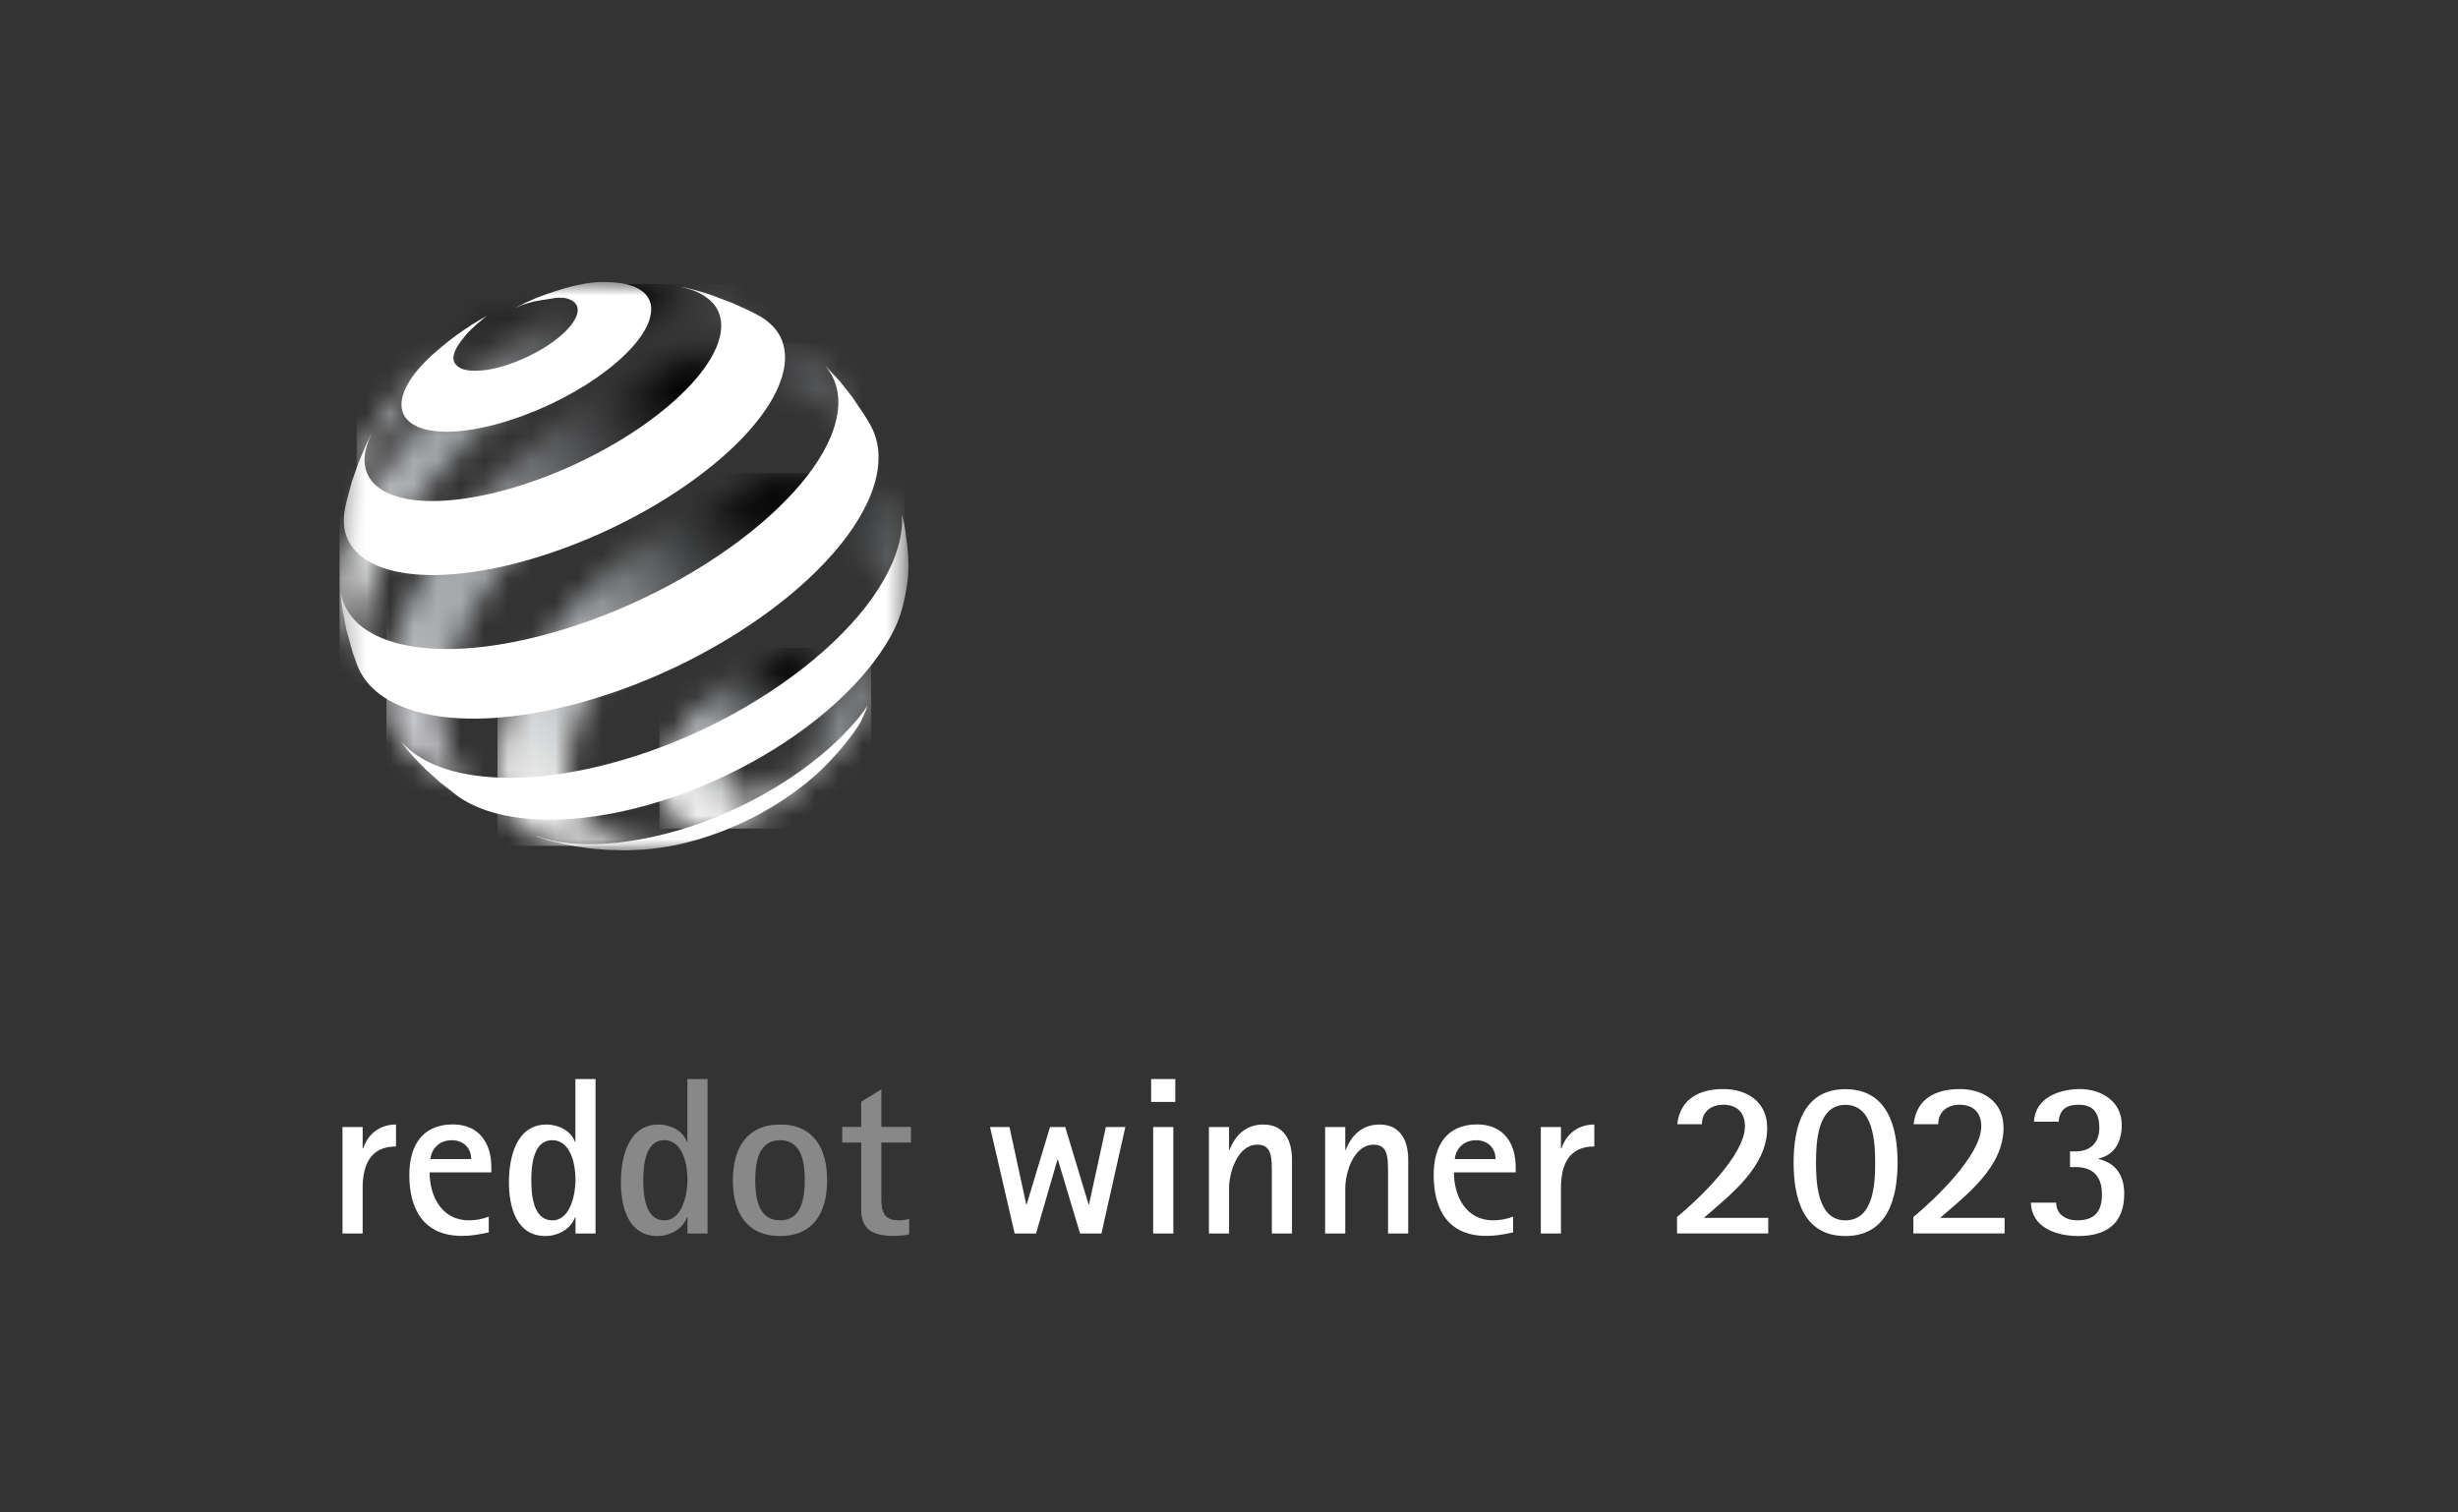<svg width="104" height="64" viewBox="0 0 104 64" fill="none" xmlns="http://www.w3.org/2000/svg">
<rect x="0" y="0" width="104" height="64" fill="#333333" stroke="none"/>
<g clip-path="url(#clip0_227_687)">
<path d="M46.602 52.198L47.614 47.69H46.791L46.078 50.961H46.058L45.071 47.69H44.427L43.44 50.961H43.42L42.712 47.69H41.889L42.931 52.198H43.834L44.742 49.071H44.761L45.699 52.198H46.597H46.602ZM49.728 46.628V45.66H48.706V46.628H49.728ZM49.644 52.198V47.69H48.791V52.198H49.644ZM54.665 52.198V49.071C54.665 48.283 54.351 47.585 53.454 47.585C52.74 47.585 52.277 48.009 52.022 48.657H52.002V47.69H51.15V52.198H52.002V50.283C52.002 49.62 52.361 48.438 53.194 48.438C53.678 48.438 53.773 48.762 53.803 49.176C53.813 49.365 53.813 49.555 53.813 49.734V52.198H54.665ZM59.583 52.198V49.071C59.583 48.283 59.268 47.585 58.371 47.585C57.657 47.585 57.194 48.009 56.939 48.657H56.919V47.69H56.067V52.198H56.919V50.283C56.919 49.62 57.279 48.438 58.111 48.438C58.595 48.438 58.69 48.762 58.72 49.176C58.73 49.365 58.73 49.555 58.73 49.734V52.198H59.583ZM64.026 51.48C63.752 51.584 63.477 51.639 63.173 51.639C62.036 51.639 61.517 50.627 61.517 49.61H64.13V49.39C64.13 48.358 63.602 47.58 62.5 47.58C61.203 47.58 60.66 48.488 60.66 49.719C60.66 51.196 61.283 52.298 62.894 52.298C63.283 52.298 63.642 52.233 64.021 52.148V51.475L64.026 51.48ZM61.557 49.041C61.557 48.956 61.587 48.852 61.622 48.767C61.772 48.428 62.086 48.248 62.455 48.248C62.929 48.248 63.278 48.562 63.278 49.046H61.552L61.557 49.041ZM66.045 52.198V50.283C66.045 49.296 66.37 48.513 67.457 48.513V47.585C66.784 47.585 66.28 47.964 66.065 48.597H66.045V47.69H65.193V52.198H66.045ZM74.817 52.198V51.535H72.09C73.227 50.547 74.772 49.375 74.772 47.725C74.772 46.633 73.93 46.084 72.917 46.084C71.905 46.084 71.087 46.493 70.968 47.57H72.01C72.01 47.032 72.409 46.747 72.912 46.747C73.491 46.747 73.83 47.081 73.83 47.655C73.83 48.887 71.87 50.742 70.957 51.5V52.193H74.822L74.817 52.198ZM78.079 52.303C79.879 52.303 80.288 50.682 80.288 49.196C80.288 47.71 79.879 46.089 78.079 46.089C76.278 46.089 75.889 47.72 75.889 49.196C75.889 50.672 76.278 52.303 78.079 52.303ZM78.079 51.639C76.897 51.639 76.837 50.049 76.837 49.196C76.837 48.343 76.892 46.752 78.079 46.752C79.266 46.752 79.34 48.333 79.34 49.196C79.34 50.059 79.286 51.639 78.079 51.639ZM84.816 52.198V51.535H82.088C83.225 50.547 84.771 49.375 84.771 47.725C84.771 46.633 83.928 46.084 82.916 46.084C81.904 46.084 81.086 46.493 80.966 47.57H82.008C82.008 47.032 82.407 46.747 82.911 46.747C83.49 46.747 83.829 47.081 83.829 47.655C83.829 48.887 81.869 50.742 80.956 51.5V52.193H84.821L84.816 52.198ZM88.805 49.021C89.509 48.852 89.773 48.273 89.773 47.6C89.773 46.608 88.92 46.084 88.003 46.084C87.13 46.084 86.108 46.453 86.058 47.465H87.1C87.15 46.942 87.434 46.747 87.953 46.747C88.596 46.747 88.825 47.126 88.825 47.735C88.825 48.343 88.446 48.722 87.828 48.722H87.584V49.385H87.828C88.576 49.385 88.935 49.804 88.935 50.532C88.935 51.26 88.641 51.639 87.883 51.639C87.419 51.639 87 51.395 87 50.891H85.928C85.958 51.964 87.035 52.303 87.938 52.303C89.13 52.303 89.878 51.774 89.878 50.512C89.878 49.764 89.538 49.216 88.796 49.046V49.026L88.805 49.021Z" fill="white"/>
<path d="M29.936 52.198V45.66H29.083V48.313H29.063C28.883 47.829 28.355 47.585 27.861 47.585C26.574 47.585 26.27 48.996 26.27 50.019C26.27 51.041 26.564 52.303 27.816 52.303C28.33 52.303 28.888 52.018 29.068 51.505H29.088V52.198H29.941H29.936ZM28.11 51.639C27.288 51.639 27.218 50.542 27.218 49.944C27.218 49.345 27.293 48.248 28.1 48.248C28.908 48.248 29.088 49.31 29.088 49.934C29.088 50.512 28.878 51.639 28.11 51.639ZM33.008 52.303C34.449 52.303 34.997 51.26 34.997 49.944C34.997 48.627 34.449 47.585 33.008 47.585C31.566 47.585 31.008 48.627 31.008 49.944C31.008 51.26 31.556 52.303 33.008 52.303ZM33.008 51.639C32.07 51.639 31.955 50.662 31.955 49.944C31.955 49.226 32.07 48.248 33.008 48.248C33.945 48.248 34.05 49.236 34.05 49.944C34.05 50.652 33.935 51.639 33.008 51.639ZM38.463 51.575C38.319 51.624 38.159 51.639 38.009 51.639C37.411 51.639 37.291 51.26 37.291 50.757V48.348H38.543V47.685H37.291V46.094L36.438 46.623V47.685H35.636V48.348H36.438V51.201C36.438 52.063 36.997 52.298 37.795 52.298C38.024 52.298 38.249 52.278 38.468 52.233V51.57L38.463 51.575Z" fill="#888888"/>
<path d="M15.344 52.198V50.283C15.344 49.296 15.668 48.513 16.755 48.513V47.585C16.082 47.585 15.578 47.964 15.364 48.597H15.344V47.69H14.491V52.198H15.344ZM20.69 51.48C20.416 51.584 20.141 51.639 19.837 51.639C18.7 51.639 18.177 50.627 18.177 49.61H20.79V49.39C20.79 48.358 20.261 47.58 19.159 47.58C17.862 47.58 17.319 48.488 17.319 49.719C17.319 51.196 17.942 52.298 19.553 52.298C19.942 52.298 20.301 52.233 20.68 52.148V51.475L20.69 51.48ZM18.216 49.041C18.216 48.956 18.246 48.852 18.281 48.767C18.431 48.428 18.745 48.248 19.114 48.248C19.588 48.248 19.937 48.562 19.937 49.046H18.212L18.216 49.041ZM25.198 52.198V45.66H24.345V48.313H24.325C24.146 47.829 23.612 47.585 23.123 47.585C21.837 47.585 21.533 48.996 21.533 50.019C21.533 51.041 21.827 52.303 23.079 52.303C23.592 52.303 24.151 52.018 24.33 51.505H24.35V52.198H25.203H25.198ZM23.373 51.639C22.55 51.639 22.48 50.542 22.48 49.944C22.48 49.345 22.555 48.248 23.363 48.248C24.171 48.248 24.35 49.31 24.35 49.934C24.35 50.512 24.141 51.639 23.373 51.639Z" fill="white"/>
<mask id="mask0_227_687" style="mask-type:luminance" maskUnits="userSpaceOnUse" x="27" y="27" width="10" height="9">
<path d="M31.247 33.547C31.053 33.487 30.903 33.388 30.793 33.243C30.689 33.098 30.629 32.919 30.629 32.704C30.629 32.49 30.689 32.261 30.793 32.026C30.898 31.797 31.048 31.562 31.237 31.338C31.422 31.114 31.646 30.904 31.89 30.715C32.135 30.525 32.409 30.361 32.693 30.226C32.978 30.096 33.252 30.012 33.506 29.972C33.761 29.932 33.99 29.942 34.184 29.987C34.384 30.037 34.544 30.126 34.658 30.261C34.773 30.395 34.843 30.57 34.853 30.785C34.863 30.999 34.813 31.228 34.713 31.468C34.613 31.707 34.459 31.946 34.269 32.181C34.08 32.415 33.85 32.635 33.591 32.834C33.337 33.034 33.052 33.203 32.753 33.338C32.454 33.472 32.175 33.552 31.915 33.587C31.826 33.597 31.741 33.602 31.661 33.602C31.506 33.602 31.362 33.582 31.237 33.542M33.875 27.483C33.357 27.573 32.793 27.753 32.21 28.027C31.626 28.301 31.073 28.64 30.569 29.029C30.065 29.413 29.611 29.847 29.227 30.301C28.843 30.755 28.524 31.233 28.3 31.707C28.076 32.186 27.941 32.66 27.921 33.108C27.906 33.557 28.011 33.941 28.215 34.24C28.42 34.545 28.734 34.764 29.123 34.899C29.517 35.028 29.995 35.068 30.534 35.003C31.078 34.938 31.651 34.624 32.284 34.345C32.918 34.066 33.406 33.657 33.955 33.238C34.504 32.814 34.987 32.36 35.391 31.867C35.795 31.373 36.199 30.989 36.438 30.505C36.728 29.917 36.867 29.493 36.832 29.044C36.803 28.605 36.573 28.256 36.319 27.992C36.069 27.727 35.7 27.583 35.286 27.493C35.082 27.448 34.858 27.423 34.618 27.423C34.379 27.423 34.135 27.443 33.88 27.488" fill="white"/>
</mask>
<g mask="url(#mask0_227_687)">
<path d="M36.862 27.419H27.901V35.063H36.862V27.419Z" fill="url(#paint0_radial_227_687)"/>
</g>
<mask id="mask1_227_687" style="mask-type:luminance" maskUnits="userSpaceOnUse" x="15" y="12" width="9" height="10">
<path d="M15.09 21.694V21.654C15.09 21.654 15.09 21.679 15.09 21.694ZM22.111 12.872C21.523 13.151 21.204 13.311 20.66 13.65C19.019 14.667 18.047 15.206 16.845 16.677C16.366 17.265 16.077 17.605 15.743 18.288C15.573 18.627 15.379 19.19 15.379 19.19L15.294 19.819L15.165 20.672L15.1 21.434L15.09 21.654C15.09 21.604 15.095 21.549 15.1 21.494C15.105 21.424 15.115 21.36 15.125 21.29C15.135 21.22 15.149 21.15 15.165 21.075C15.18 21.001 15.199 20.931 15.214 20.856C15.409 20.103 15.743 19.31 16.277 18.422C16.865 17.445 17.309 16.946 18.122 16.158C18.925 15.37 19.458 14.802 20.431 14.089C21.024 13.655 22.465 12.747 23.318 12.628C23.378 12.618 23.393 12.618 23.373 12.618C23.278 12.618 22.465 12.703 22.106 12.872" fill="white"/>
</mask>
<g mask="url(#mask1_227_687)">
<path d="M23.393 12.618H15.09V21.694H23.393V12.618Z" fill="url(#paint1_radial_227_687)"/>
</g>
<mask id="mask2_227_687" style="mask-type:luminance" maskUnits="userSpaceOnUse" x="14" y="12" width="19" height="17">
<path d="M15.678 28.894L15.618 28.8C15.638 28.83 15.658 28.864 15.678 28.894ZM32.564 14.313C32.519 14.263 32.479 14.218 32.429 14.173L32.564 14.313ZM26.759 12.084C26.126 12.218 25.707 12.368 24.984 12.672C24.27 12.976 23.527 13.36 22.755 13.834C21.682 14.492 20.66 15.255 19.718 16.078C18.775 16.901 17.907 17.794 17.154 18.706C16.396 19.624 15.743 20.571 15.249 21.499C14.746 22.441 14.531 23.364 14.392 24.217C14.367 24.381 14.392 24.541 14.377 24.695C14.377 24.695 14.377 24.701 14.377 24.706V24.725C14.377 24.95 14.521 25.877 14.686 26.561C14.761 26.865 14.796 27.044 14.895 27.338C15.015 27.688 15.269 28.206 15.269 28.206L15.394 28.426L15.618 28.79C15.539 28.655 15.474 28.51 15.419 28.361C15.349 28.171 15.299 27.972 15.264 27.757C15.229 27.543 15.214 27.319 15.214 27.079C15.214 26.84 15.234 26.59 15.274 26.331C15.409 25.409 15.763 24.421 16.282 23.414C16.79 22.427 17.468 21.424 18.256 20.452C19.039 19.489 19.947 18.552 20.929 17.689C21.912 16.826 22.989 16.028 24.116 15.35C25.029 14.802 25.911 14.363 26.749 14.039C27.597 13.709 28.395 13.5 29.128 13.405C29.871 13.31 30.544 13.33 31.122 13.475C31.641 13.605 32.085 13.834 32.429 14.168L31.94 13.66L31.277 13.076L30.943 12.817L30.19 12.518C29.781 12.388 29.277 12.198 28.729 12.124C28.39 12.074 27.931 12.014 27.472 12.014C27.223 12.014 26.978 12.034 26.754 12.079" fill="white"/>
</mask>
<g mask="url(#mask2_227_687)">
<path d="M32.564 12.019H14.367V28.895H32.564V12.019Z" fill="url(#paint2_radial_227_687)"/>
</g>
<mask id="mask3_227_687" style="mask-type:luminance" maskUnits="userSpaceOnUse" x="16" y="14" width="21" height="20">
<path d="M20.875 33.667L20.6 33.567C20.69 33.602 20.78 33.637 20.875 33.667ZM30.973 14.577C30.115 14.667 29.168 14.911 28.17 15.305C27.188 15.694 26.151 16.238 25.083 16.926C23.901 17.694 22.784 18.582 21.777 19.539C20.77 20.497 19.857 21.524 19.084 22.571C18.301 23.628 17.658 24.715 17.189 25.773C16.715 26.85 16.421 27.907 16.366 28.875C16.346 29.244 16.356 29.588 16.401 29.902C16.446 30.221 16.526 30.52 16.636 30.785C16.745 31.054 16.89 31.298 17.064 31.517C17.239 31.737 17.444 31.927 17.678 32.086L18.486 32.6L19.254 33.009L20.107 33.383L20.595 33.557C20.341 33.452 20.107 33.323 19.892 33.168C19.613 32.964 19.373 32.709 19.184 32.415C18.994 32.126 18.855 31.792 18.765 31.418C18.675 31.049 18.635 30.64 18.65 30.196C18.675 29.278 18.925 28.286 19.349 27.274C19.767 26.276 20.356 25.254 21.069 24.267C21.782 23.284 22.625 22.322 23.562 21.434C24.5 20.546 25.537 19.724 26.649 19.015C27.756 18.312 28.838 17.784 29.851 17.43C30.883 17.071 32.234 16.811 33.092 16.816C33.97 16.821 34.733 17.021 35.326 17.415C35.94 17.819 36.054 18.497 36.254 19.325L36.573 19.255L35.546 16.542L35.282 15.949C34.922 15.345 34.334 14.956 33.661 14.712C33.267 14.572 32.693 14.517 32.11 14.517C31.716 14.517 31.312 14.542 30.963 14.577" fill="white"/>
</mask>
<g mask="url(#mask3_227_687)">
<path d="M36.588 14.517H16.351V33.667H36.588V14.517Z" fill="url(#paint3_radial_227_687)"/>
</g>
<mask id="mask4_227_687" style="mask-type:luminance" maskUnits="userSpaceOnUse" x="21" y="20" width="18" height="16">
<path d="M29.222 34.974C29.362 34.924 29.507 34.874 29.651 34.814L29.222 34.974ZM29.651 34.814H29.661L29.691 34.799C29.681 34.799 29.666 34.809 29.651 34.814ZM29.691 34.799C29.731 34.784 29.771 34.769 29.816 34.749L29.691 34.799ZM31.711 20.502C30.718 20.831 29.656 21.329 28.574 22.003C27.502 22.671 26.5 23.444 25.597 24.287C24.699 25.125 23.896 26.032 23.223 26.96C22.55 27.892 22.002 28.85 21.628 29.782C21.248 30.73 21.039 31.652 21.054 32.5C21.059 33.029 21.154 33.502 21.323 33.911C21.493 34.325 21.742 34.674 22.066 34.954C22.39 35.238 22.774 35.467 23.243 35.577C23.722 35.687 24.201 35.761 24.809 35.791H24.934L25.836 35.732L26.719 35.622L27.158 35.542L27.966 35.362L28.744 35.138L28.958 35.068L29.227 34.969C28.629 35.173 28.061 35.298 27.537 35.348C26.849 35.412 26.235 35.348 25.722 35.168C25.213 34.989 24.804 34.694 24.515 34.285C24.231 33.886 24.061 33.378 24.031 32.774C23.996 32.096 24.146 31.353 24.43 30.595C24.714 29.842 25.138 29.069 25.677 28.316C26.205 27.568 26.849 26.835 27.572 26.162C28.295 25.484 29.103 24.865 29.971 24.337C30.843 23.803 31.696 23.414 32.499 23.17C33.312 22.915 34.07 22.811 34.738 22.84C35.416 22.875 36.01 23.055 36.463 23.389C36.927 23.723 37.256 24.217 37.401 24.86C37.471 24.661 37.9 24.516 37.959 24.312C38.014 24.107 38.064 23.908 38.104 23.703C38.144 23.499 38.269 22.377 38.279 22.167C38.234 22.048 38.249 21.938 38.184 21.818C37.88 21.24 37.566 21.02 37.062 20.681C36.483 20.292 35.376 20.038 34.519 20.023C34.479 20.023 34.439 20.023 34.394 20.023C33.586 20.023 32.683 20.183 31.721 20.497" fill="white"/>
</mask>
<g mask="url(#mask4_227_687)">
<path d="M38.269 20.028H21.049V35.791H38.269V20.028Z" fill="url(#paint4_radial_227_687)"/>
</g>
<mask id="mask5_227_687" style="mask-type:luminance" maskUnits="userSpaceOnUse" x="14" y="11" width="25" height="25">
<path d="M38.438 11.934H14.377V35.981H38.438V11.934Z" fill="white"/>
</mask>
<g mask="url(#mask5_227_687)">
<path d="M27.492 13.49C27.377 13.874 27.113 14.288 26.734 14.707C26.35 15.131 25.851 15.56 25.273 15.964C24.689 16.373 24.026 16.757 23.318 17.091C22.61 17.425 21.867 17.709 21.119 17.919C20.376 18.128 19.708 18.238 19.134 18.263C18.566 18.288 18.092 18.223 17.738 18.088C17.389 17.949 17.149 17.739 17.045 17.465C16.945 17.191 16.97 16.856 17.144 16.468C17.199 16.348 17.264 16.228 17.339 16.108C17.414 15.989 17.498 15.869 17.598 15.744C17.693 15.625 17.803 15.505 17.917 15.38C18.032 15.261 18.157 15.141 18.286 15.021L18.64 14.712L18.989 14.428L19.319 14.178L19.648 13.949L19.972 13.735L20.286 13.545L20.6 13.366C20.6 13.366 19.967 13.849 19.653 14.243C19.478 14.463 19.334 14.657 19.254 14.847C19.174 15.036 19.164 15.201 19.224 15.331C19.284 15.46 19.403 15.56 19.583 15.62C19.762 15.68 20.002 15.704 20.281 15.684C20.565 15.67 20.889 15.61 21.253 15.505C21.617 15.4 21.977 15.261 22.321 15.096C22.665 14.931 22.989 14.747 23.273 14.553C23.557 14.358 23.807 14.149 24.001 13.944C24.196 13.74 24.33 13.535 24.4 13.351C24.465 13.161 24.455 13.007 24.38 12.887C24.305 12.767 24.171 12.677 23.981 12.628C23.792 12.578 23.562 12.588 23.283 12.643C23.014 12.692 22.7 12.717 22.351 12.822C22.126 12.887 21.997 12.937 21.782 13.037C22.44 12.692 22.834 12.533 23.542 12.308C24.001 12.164 24.315 12.079 24.739 12.004C25.228 11.915 25.642 11.924 26.016 11.954C26.39 11.984 26.709 12.064 26.953 12.189C27.203 12.313 27.382 12.488 27.477 12.702C27.572 12.922 27.582 13.181 27.487 13.49" fill="white"/>
<path d="M36.698 29.892C36.698 29.892 36.533 30.336 36.389 30.595C36.249 30.84 35.985 31.184 35.985 31.184C35.985 31.184 35.895 31.299 35.835 31.378C35.67 31.588 35.396 31.902 35.396 31.902L35.027 32.301C34.648 32.69 34.219 33.069 33.741 33.423C33.262 33.782 32.743 34.111 32.195 34.415C31.641 34.719 31.063 34.984 30.459 35.213C29.861 35.438 29.242 35.622 28.619 35.752C28.494 35.777 28.375 35.802 28.255 35.822C28.135 35.842 28.016 35.861 27.901 35.876C27.781 35.891 27.667 35.906 27.552 35.921C27.437 35.931 27.328 35.941 27.213 35.951L26.535 35.981H26.385L25.662 35.961L24.924 35.896C24.924 35.896 24.799 35.881 24.719 35.866C24.41 35.827 24.241 35.797 23.936 35.732C23.627 35.667 23.154 35.542 23.154 35.542L22.759 35.413L22.65 35.358C22.929 35.468 23.293 35.567 23.652 35.627C24.016 35.682 24.405 35.717 24.814 35.722C25.228 35.727 25.662 35.707 26.116 35.657C26.575 35.607 27.048 35.532 27.542 35.428C28.674 35.188 29.791 34.814 30.853 34.34C31.915 33.867 32.918 33.298 33.81 32.665C34.698 32.036 35.481 31.348 36.109 30.63C36.329 30.381 36.508 30.157 36.693 29.882C36.698 29.872 36.693 29.892 36.693 29.892" fill="white"/>
<path d="M30.21 12.528L31.003 12.827L31.786 13.186L32.06 13.331C32.279 13.446 32.469 13.58 32.629 13.735C32.793 13.889 32.923 14.064 33.017 14.253C33.117 14.448 33.177 14.657 33.202 14.892C33.227 15.126 33.217 15.376 33.162 15.645C33.017 16.358 32.603 17.131 31.965 17.909C31.317 18.707 30.444 19.505 29.407 20.263C28.36 21.031 27.158 21.744 25.866 22.357C24.575 22.971 23.208 23.479 21.842 23.833C20.62 24.147 19.508 24.307 18.546 24.332C17.593 24.352 16.79 24.242 16.157 24.013C15.534 23.788 15.08 23.449 14.815 23.015C14.556 22.591 14.481 22.073 14.606 21.479L14.661 21.225L14.885 20.387L15.169 19.574L15.459 18.886L15.723 18.328L15.678 18.442L15.668 18.467C15.414 19.026 15.364 19.515 15.494 19.919C15.628 20.332 15.952 20.662 16.446 20.881C16.945 21.105 17.618 21.215 18.436 21.2C19.264 21.185 20.231 21.041 21.313 20.751C22.4 20.457 23.488 20.048 24.515 19.559C25.542 19.071 26.505 18.507 27.347 17.904C28.18 17.305 28.893 16.677 29.427 16.054C29.956 15.44 30.315 14.832 30.454 14.273C30.524 13.984 30.534 13.72 30.489 13.486C30.444 13.251 30.345 13.047 30.2 12.867C30.05 12.693 29.856 12.543 29.621 12.418C29.462 12.338 29.282 12.269 29.088 12.214L28.794 12.134C28.918 12.154 28.988 12.164 29.088 12.189C29.088 12.189 29.372 12.259 29.552 12.309C29.811 12.383 30.21 12.523 30.21 12.523" fill="white"/>
<path d="M35.471 16.058L36.059 16.797L36.593 17.59L36.832 17.993C36.902 18.118 36.962 18.253 37.012 18.392C37.062 18.532 37.102 18.677 37.127 18.826C37.157 18.976 37.172 19.135 37.172 19.3C37.172 19.465 37.167 19.634 37.142 19.809C37.027 20.716 36.573 21.694 35.85 22.676C35.107 23.678 34.09 24.686 32.863 25.628C31.621 26.581 30.18 27.463 28.629 28.206C27.073 28.95 25.418 29.548 23.762 29.937C22.58 30.216 21.483 30.366 20.491 30.401C19.513 30.436 18.64 30.361 17.897 30.181C17.164 30.007 16.556 29.738 16.082 29.388C15.618 29.044 15.289 28.615 15.105 28.127L14.915 27.588L14.661 26.666L14.481 25.738L14.446 25.479L14.397 24.955C14.461 25.454 14.671 25.888 15.015 26.252C15.404 26.661 15.957 26.97 16.661 27.179C17.379 27.389 18.251 27.488 19.249 27.459C20.266 27.429 21.413 27.269 22.66 26.96C24.226 26.576 25.787 26.002 27.258 25.299C28.729 24.596 30.095 23.773 31.277 22.886C32.449 22.008 33.426 21.075 34.145 20.153C34.848 19.245 35.297 18.348 35.431 17.515C35.466 17.28 35.481 17.061 35.466 16.851C35.451 16.642 35.416 16.448 35.356 16.263C35.297 16.078 35.217 15.909 35.112 15.744C35.052 15.645 34.977 15.555 34.903 15.465L35.391 15.979L35.466 16.064L35.471 16.058Z" fill="white"/>
<path d="M38.378 22.97C38.448 23.723 38.473 24.157 38.353 24.9C38.169 26.047 37.87 26.726 37.221 27.663C36.563 28.616 35.656 29.558 34.553 30.436C33.441 31.323 32.15 32.126 30.748 32.8C29.347 33.473 27.851 34.001 26.34 34.331C25.557 34.5 24.814 34.61 24.116 34.655C23.423 34.705 22.774 34.694 22.181 34.63C21.593 34.57 21.059 34.455 20.585 34.296C20.116 34.136 19.708 33.932 19.358 33.682L18.63 33.114L18.022 32.565C18.022 32.565 17.608 32.161 17.369 31.882C17.194 31.683 16.95 31.353 16.95 31.353C17.229 31.672 17.578 31.952 18.007 32.181C18.516 32.45 19.119 32.65 19.812 32.77C20.515 32.894 21.313 32.939 22.186 32.899C23.069 32.854 24.026 32.725 25.049 32.495C26.689 32.126 28.32 31.548 29.846 30.815C31.377 30.082 32.788 29.209 34 28.256C35.202 27.314 36.194 26.307 36.912 25.294C37.615 24.302 38.049 23.309 38.149 22.382C38.159 22.282 38.169 22.183 38.169 22.088C38.169 21.993 38.159 21.888 38.149 21.799C38.139 21.699 38.269 22.222 38.269 22.222C38.269 22.222 38.343 22.681 38.373 22.98" fill="white"/>
</g>
</g>
<defs>
<radialGradient id="paint0_radial_227_687" cx="0" cy="0" r="1" gradientUnits="userSpaceOnUse" gradientTransform="translate(33.255 27.971) scale(7.909 7.909)">
<stop/>
<stop offset="0.08" stop-color="#111111"/>
<stop offset="0.23" stop-color="#3D3E3F"/>
<stop offset="0.44" stop-color="#858789"/>
<stop offset="0.53" stop-color="#A7A9AC"/>
<stop offset="0.79" stop-color="#D8D9DA"/>
<stop offset="1" stop-color="white"/>
</radialGradient>
<radialGradient id="paint1_radial_227_687" cx="0" cy="0" r="1" gradientUnits="userSpaceOnUse" gradientTransform="translate(15.175 18.916) scale(7.66)">
<stop stop-color="white"/>
<stop offset="0.03" stop-color="#F1F1F2"/>
<stop offset="0.1" stop-color="#D6D7D8"/>
<stop offset="0.17" stop-color="#C1C2C4"/>
<stop offset="0.25" stop-color="#B2B4B6"/>
<stop offset="0.35" stop-color="#A9ABAE"/>
<stop offset="0.5" stop-color="#A7A9AC"/>
<stop offset="0.59" stop-color="#858789"/>
<stop offset="0.79" stop-color="#3D3E3F"/>
<stop offset="0.93" stop-color="#111111"/>
<stop offset="1"/>
</radialGradient>
<radialGradient id="paint2_radial_227_687" cx="0" cy="0" r="1" gradientUnits="userSpaceOnUse" gradientTransform="translate(26.627 12.116) scale(18.631 18.631)">
<stop/>
<stop offset="0.08" stop-color="#1F1F1F"/>
<stop offset="0.21" stop-color="#4F5051"/>
<stop offset="0.33" stop-color="#757678"/>
<stop offset="0.45" stop-color="#909294"/>
<stop offset="0.55" stop-color="#A1A3A5"/>
<stop offset="0.62" stop-color="#A7A9AC"/>
<stop offset="0.7" stop-color="#B2B3B6"/>
<stop offset="0.83" stop-color="#CFD1D2"/>
<stop offset="1" stop-color="white"/>
</radialGradient>
<radialGradient id="paint3_radial_227_687" cx="0" cy="0" r="1" gradientUnits="userSpaceOnUse" gradientTransform="translate(29.027 16.594) scale(22.65 22.65)">
<stop/>
<stop offset="0.48" stop-color="#A7A9AC"/>
<stop offset="0.58" stop-color="#A7A9AC"/>
<stop offset="0.66" stop-color="#ADAFB2"/>
<stop offset="0.77" stop-color="#C0C1C4"/>
<stop offset="0.89" stop-color="#DFE0E1"/>
<stop offset="1" stop-color="white"/>
</radialGradient>
<radialGradient id="paint4_radial_227_687" cx="0" cy="0" r="1" gradientUnits="userSpaceOnUse" gradientTransform="translate(32.602 20.657) scale(18.227 18.227)">
<stop/>
<stop offset="0.08" stop-color="#111111"/>
<stop offset="0.23" stop-color="#3D3E3F"/>
<stop offset="0.44" stop-color="#858789"/>
<stop offset="0.53" stop-color="#A7A9AC"/>
<stop offset="0.79" stop-color="#D8D9DA"/>
<stop offset="1" stop-color="white"/>
</radialGradient>
<clipPath id="clip0_227_687">
<rect width="76" height="42" fill="white" transform="translate(14 11)"/>
</clipPath>
</defs>
</svg>
